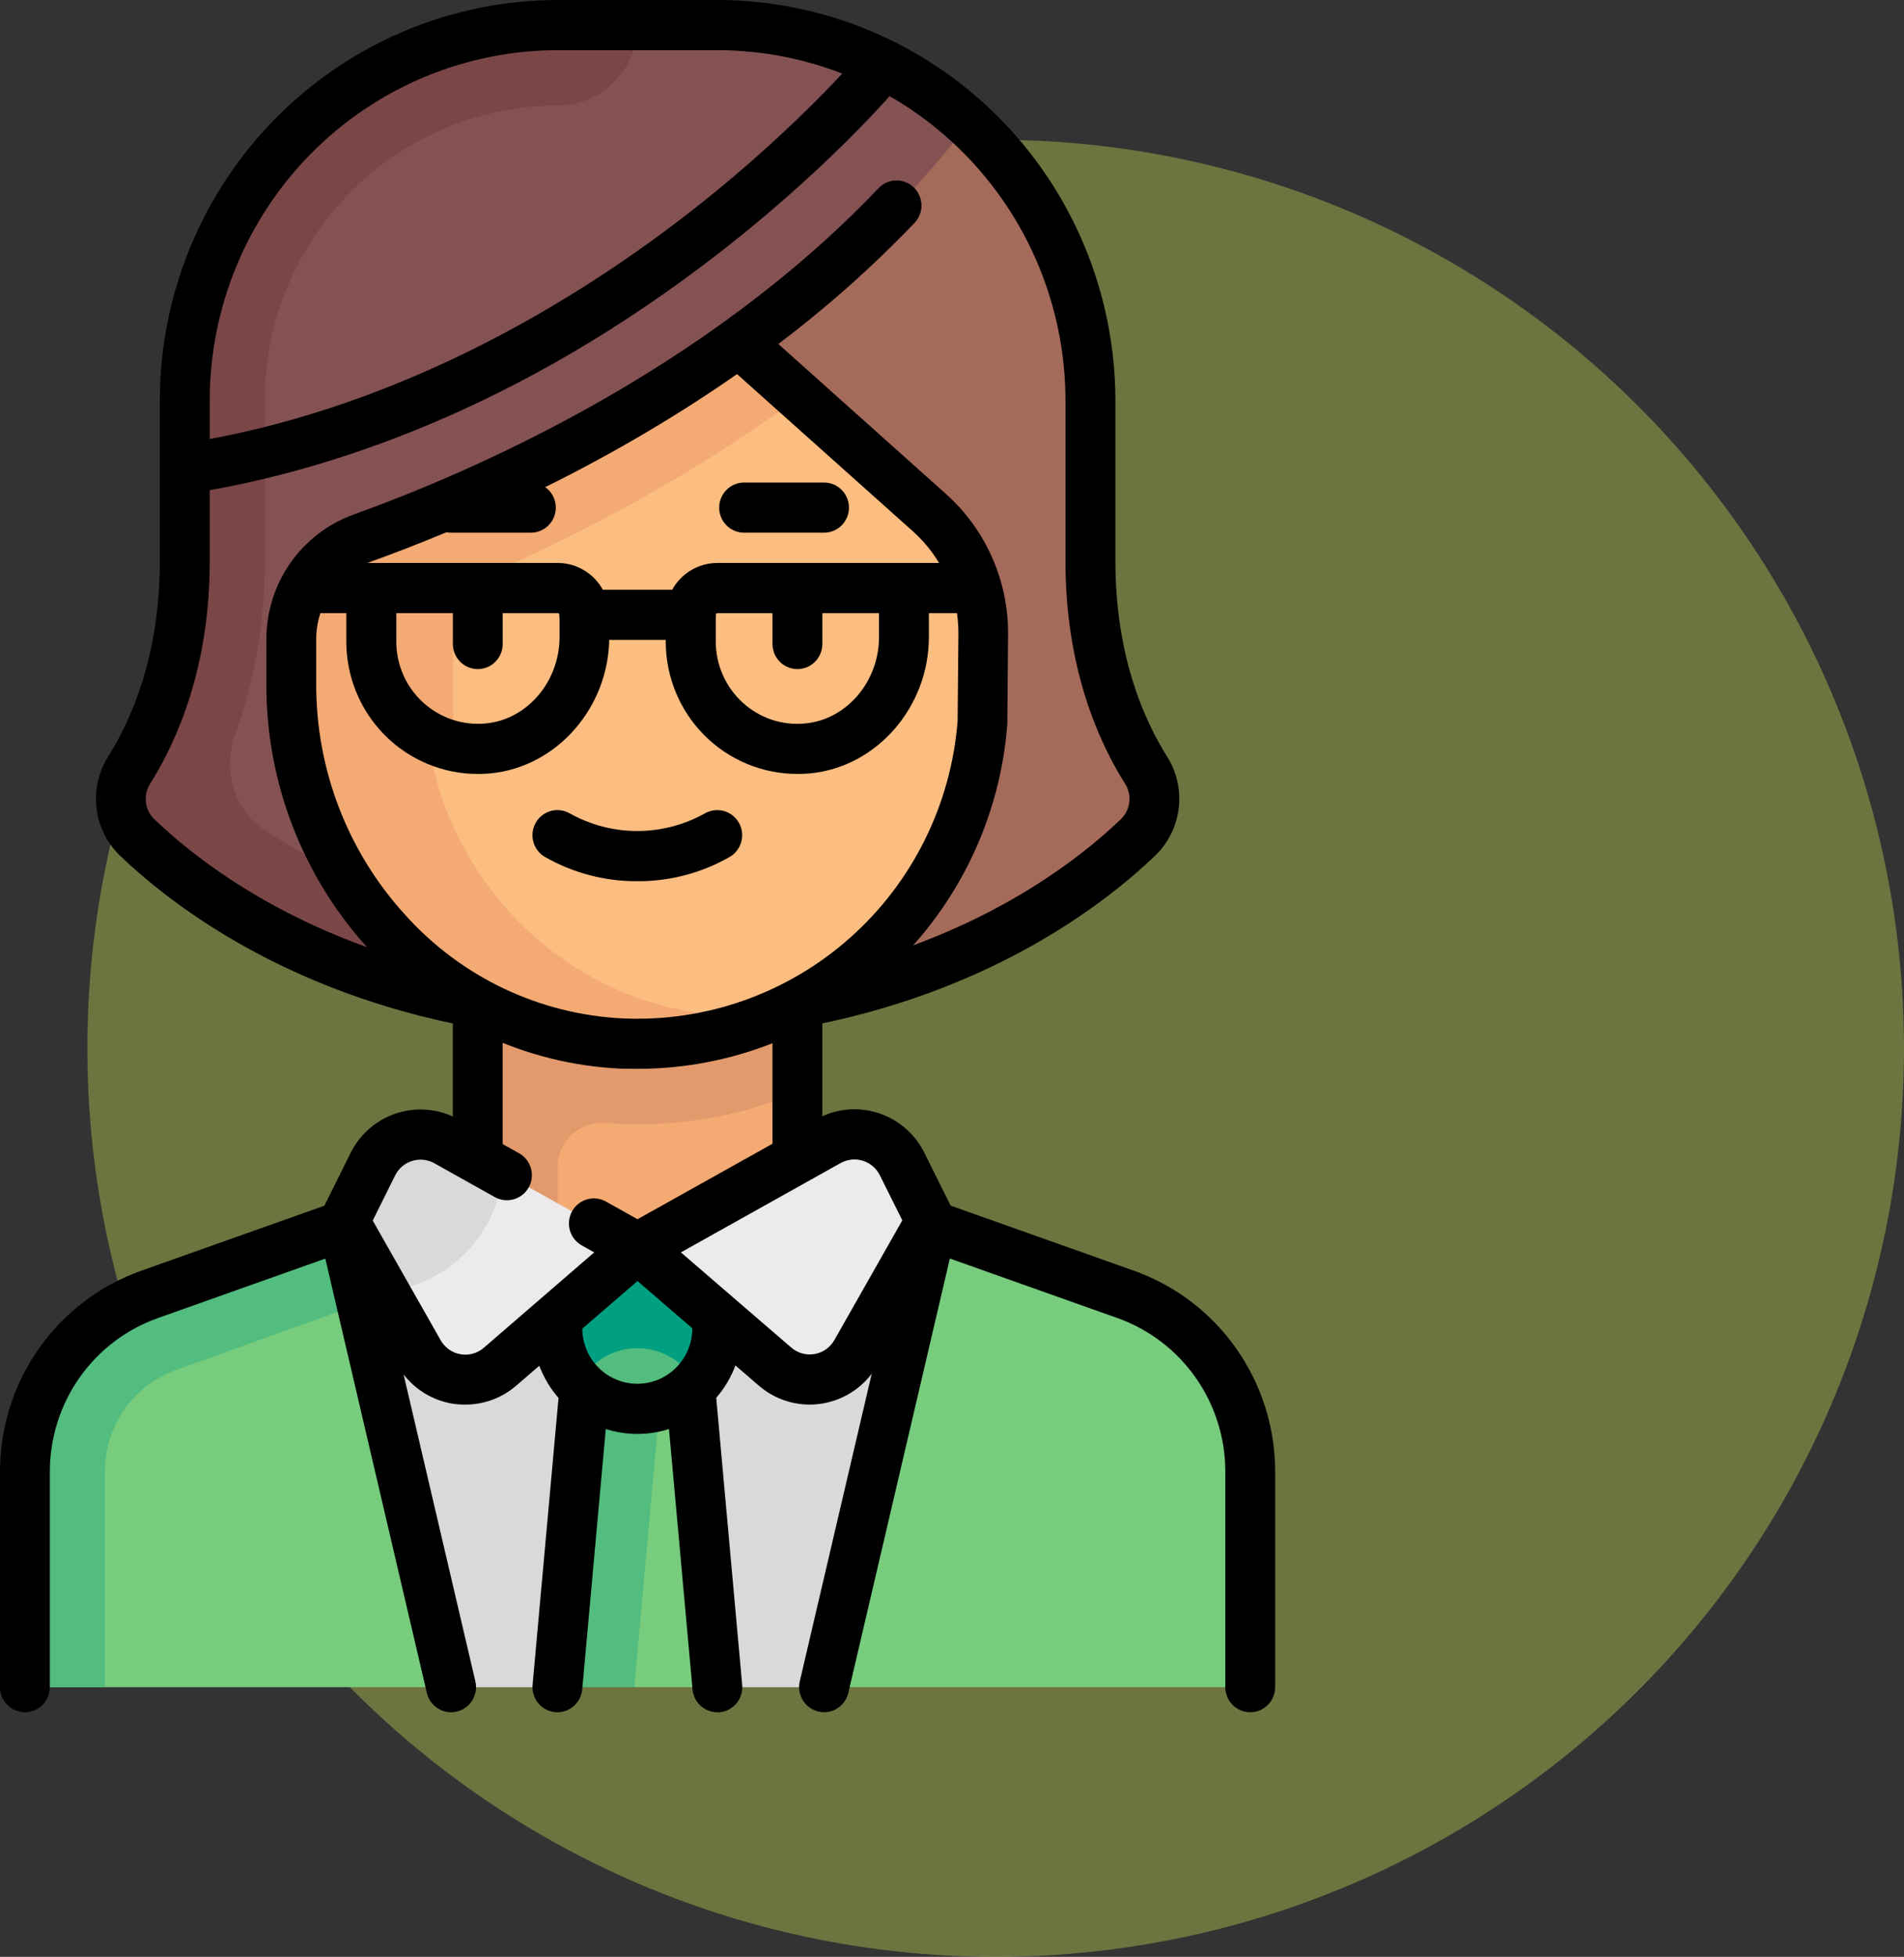 <svg xmlns:xlink="http://www.w3.org/1999/xlink" xmlns="http://www.w3.org/2000/svg" width="109" height="112" viewBox="0 0 109 112" fill="none"><rect x="0" y="0" width="109" height="112" fill="#333333" stroke="none"/><circle cx="57" cy="60" r="52" fill="#C3D452" fill-opacity="0.4"></circle><g clip-path="url(#clip0_52_27)" fill="none"><path d="M8.511 74.074L22.779 68.948H50.223L64.491 74.074C66.564 74.819 68.358 76.191 69.626 78.002C70.894 79.812 71.575 81.973 71.575 84.188V96.564H47.174L36.422 93.488L25.847 96.564H1.427V84.186C1.427 81.971 2.109 79.811 3.377 78.001C4.645 76.191 6.438 74.819 8.511 74.074Z" fill="#77CC7D"></path><path d="M8.511 74.074L22.779 68.948L25.756 72.776L10.052 78.419C8.869 78.847 7.845 79.631 7.121 80.665C6.397 81.699 6.008 82.933 6.006 84.198V96.564H1.431V84.186C1.431 81.972 2.112 79.812 3.379 78.002C4.646 76.192 6.439 74.82 8.511 74.074Z" fill="#52BD7E"></path><path d="M7.455 43.979C8.787 41.818 10.577 37.866 10.577 32.112V22.917C10.577 17.22 12.826 11.757 16.829 7.728C20.833 3.7 26.263 1.436 31.925 1.436H41.066C43.87 1.435 46.647 1.989 49.238 3.069C51.829 4.148 54.184 5.73 56.167 7.725C58.151 9.719 59.724 12.088 60.797 14.695C61.871 17.301 62.423 20.095 62.423 22.917V32.122C62.423 37.864 64.206 41.818 65.545 43.989C65.931 44.599 66.09 45.328 65.994 46.045C65.897 46.762 65.552 47.422 65.018 47.907C61.784 50.788 54.485 56.042 42.599 58.216H30.401C18.515 56.042 11.224 50.788 7.982 47.907C7.446 47.421 7.099 46.76 7.002 46.041C6.906 45.321 7.066 44.591 7.455 43.979Z" fill="#845252"></path><path d="M31.925 6.039C27.477 6.044 23.214 7.824 20.069 10.988C16.924 14.152 15.155 18.442 15.15 22.917V32.122C15.175 35.481 14.609 38.819 13.478 41.979C12.704 44.085 13.402 46.382 15.171 47.53C17.907 49.32 22.564 51.766 29.208 53.257L30.401 53.525V58.207C18.515 56.032 11.224 50.776 7.982 47.898C7.448 47.412 7.103 46.753 7.006 46.035C6.91 45.318 7.069 44.59 7.455 43.979C8.787 41.818 10.577 37.866 10.577 32.112V22.906C10.579 17.21 12.83 11.749 16.833 7.723C20.836 3.697 26.265 1.436 31.925 1.436H36.5C36.498 2.656 36.016 3.826 35.158 4.689C34.301 5.552 33.138 6.037 31.925 6.039Z" fill="#7A4646"></path><path d="M42.289 19.562C47.014 16.176 51.656 12.045 55.436 7.055C57.637 9.062 59.395 11.51 60.599 14.242C61.802 16.974 62.424 19.929 62.423 22.917V32.122C62.423 37.864 64.206 41.818 65.545 43.989C65.931 44.599 66.09 45.328 65.994 46.045C65.897 46.762 65.552 47.422 65.018 47.907C61.784 50.788 54.485 56.042 42.599 58.216H34.179L42.289 19.562Z" fill="#A46A5A"></path><path d="M27.352 53.603H45.65V73.55H27.352V53.603Z" fill="#F4AA73"></path><path d="M45.65 53.603V62.532C42.186 63.967 38.435 64.563 34.7 64.274C34.35 64.242 33.996 64.282 33.662 64.392C33.327 64.503 33.019 64.682 32.756 64.917C32.495 65.157 32.285 65.449 32.142 65.775C31.999 66.1 31.925 66.452 31.925 66.808V73.55H27.35V53.603H45.65Z" fill="#E29A6C"></path><path d="M16.676 36.559C16.679 35.296 17.07 34.065 17.795 33.034C18.521 32.003 19.545 31.224 20.728 30.801C25.581 29.052 34.084 25.471 42.289 19.564L53.218 29.346C54.193 30.219 54.971 31.291 55.499 32.491C56.028 33.691 56.296 34.991 56.284 36.304L56.242 41.328C55.849 46.496 53.471 51.306 49.612 54.739C45.753 58.172 40.717 59.958 35.572 59.719C24.886 59.229 16.672 49.942 16.674 39.179L16.676 36.559Z" fill="#FBBD80"></path><path d="M22.777 68.947L36.5 73.55L50.225 68.947L52.854 69.892L47.174 96.564H41.06L36.5 93.489L31.91 96.564H25.858L20.174 69.881L22.777 68.947Z" fill="#DBD8DB"></path><path d="M33.435 79.744H39.534L41.06 96.564H36.31L33.435 79.744Z" fill="#77CC7D"></path><path d="M31.91 96.564L33.413 79.994C32.945 79.567 32.571 79.046 32.315 78.464C32.059 77.883 31.926 77.254 31.925 76.618V71.415H41.066V76.618C41.063 77.621 40.734 78.596 40.129 79.393C39.524 80.19 38.676 80.767 37.716 81.034L36.31 96.564H31.91Z" fill="#52BD7E"></path><path d="M41.066 76.618C41.064 77.541 40.781 78.442 40.255 79.198L38.973 78.094C38.284 77.494 37.403 77.164 36.491 77.164C35.58 77.164 34.699 77.494 34.01 78.094L32.73 79.2C32.204 78.443 31.92 77.543 31.917 76.62V71.415H41.066V76.618Z" fill="#00A081"></path><path d="M47.44 65.316C47.8 65.114 48.196 64.987 48.606 64.944C49.015 64.901 49.429 64.942 49.823 65.064C50.216 65.186 50.581 65.388 50.895 65.656C51.208 65.924 51.465 66.254 51.648 66.625L53.275 69.896L49.006 77.412C48.784 77.806 48.478 78.145 48.11 78.405C47.742 78.666 47.322 78.841 46.879 78.918C46.435 78.995 45.981 78.973 45.547 78.852C45.114 78.731 44.712 78.516 44.372 78.22L36.5 71.431L47.44 65.316Z" fill="#ECEAEC"></path><path d="M21.352 66.625C21.535 66.254 21.792 65.924 22.105 65.656C22.419 65.388 22.784 65.186 23.177 65.064C23.571 64.942 23.985 64.901 24.394 64.944C24.804 64.987 25.2 65.114 25.56 65.316L36.5 71.431L28.628 78.22C28.288 78.516 27.886 78.731 27.453 78.852C27.019 78.973 26.565 78.995 26.121 78.918C25.678 78.841 25.258 78.666 24.89 78.405C24.522 78.145 24.216 77.806 23.994 77.412L19.725 69.896L21.352 66.625Z" fill="#ECEAEC"></path><path d="M19.725 69.896L21.352 66.625C21.535 66.254 21.792 65.924 22.105 65.656C22.419 65.388 22.784 65.186 23.177 65.064C23.571 64.942 23.985 64.901 24.394 64.944C24.804 64.987 25.2 65.114 25.56 65.316L28.811 67.132C28.66 68.568 28.107 69.932 27.217 71.065C26.327 72.198 25.137 73.054 23.783 73.534L22.122 74.109L19.725 69.896Z" fill="#DBD8DB"></path><path d="M16.676 36.559C16.679 35.296 17.07 34.065 17.795 33.034C18.521 32.003 19.545 31.224 20.728 30.801C25.581 29.052 34.084 25.471 42.289 19.564L45.802 22.707L45.53 22.898C38.313 28.162 30.882 31.703 25.936 33.732V42.63C25.429 42.501 24.937 42.313 24.472 42.071C25.489 50.091 31.752 56.735 39.856 57.958L43.348 58.509C40.863 59.431 38.218 59.843 35.572 59.719C24.886 59.229 16.672 49.942 16.674 39.179L16.676 36.559Z" fill="#F4AA73"></path><path d="M36.5 61.175C41.851 61.174 47.004 59.14 50.928 55.481C54.853 51.821 57.26 46.806 57.667 41.438C57.667 41.405 57.667 41.372 57.667 41.34L57.709 36.316C57.721 34.798 57.411 33.296 56.798 31.91C56.186 30.523 55.286 29.284 54.159 28.276L44.556 19.688C47.337 17.592 49.945 15.274 52.356 12.757C52.618 12.482 52.76 12.114 52.752 11.733C52.744 11.353 52.586 10.991 52.313 10.727C52.04 10.464 51.674 10.32 51.295 10.328C50.917 10.336 50.557 10.495 50.296 10.77C40.392 21.173 27.213 26.94 20.239 29.452C18.783 29.978 17.523 30.942 16.63 32.213C15.738 33.485 15.255 35.002 15.249 36.559V39.181C15.241 44.766 17.316 50.151 21.064 54.271C24.869 58.457 30.005 60.902 35.509 61.162C35.838 61.168 36.169 61.175 36.5 61.175ZM54.821 41.269C54.445 46.056 52.233 50.508 48.653 53.684C45.073 56.86 40.406 58.511 35.638 58.287C33.272 58.172 30.953 57.587 28.813 56.565C26.673 55.544 24.755 54.106 23.17 52.334C19.904 48.743 18.096 44.049 18.103 39.181V36.559C18.108 35.593 18.409 34.652 18.965 33.864C19.521 33.076 20.304 32.48 21.209 32.156C26.203 30.357 34.276 26.939 42.194 21.411L52.276 30.422C53.099 31.159 53.757 32.065 54.203 33.078C54.65 34.092 54.877 35.19 54.867 36.298L54.821 41.269Z" fill="black"></path><path d="M71.573 98C71.952 98 72.314 97.849 72.582 97.58C72.85 97.31 73 96.945 73 96.564V84.219C72.998 81.7 72.221 79.243 70.775 77.187C69.33 75.13 67.286 73.575 64.927 72.734L53.68 68.74C53.325 68.62 52.938 68.645 52.601 68.811C52.265 68.976 52.006 69.267 51.881 69.622C51.757 69.977 51.775 70.368 51.934 70.709C52.093 71.05 52.378 71.315 52.729 71.446L63.977 75.441C65.781 76.084 67.342 77.273 68.447 78.844C69.551 80.416 70.145 82.294 70.147 84.219V96.564C70.147 96.945 70.297 97.31 70.564 97.58C70.832 97.849 71.195 98 71.573 98Z" fill="black"></path><path d="M45.65 67.498C46.029 67.498 46.392 67.346 46.659 67.077C46.927 66.808 47.077 66.443 47.077 66.062V58.214C47.077 57.834 46.927 57.468 46.659 57.199C46.392 56.93 46.029 56.779 45.65 56.779C45.272 56.779 44.909 56.93 44.641 57.199C44.374 57.468 44.224 57.834 44.224 58.214V66.062C44.224 66.443 44.374 66.808 44.641 67.077C44.909 67.346 45.272 67.498 45.65 67.498Z" fill="black"></path><path d="M27.35 67.498C27.728 67.498 28.091 67.346 28.359 67.077C28.626 66.808 28.777 66.443 28.777 66.062V58.214C28.777 57.834 28.626 57.468 28.359 57.199C28.091 56.93 27.728 56.779 27.35 56.779C26.971 56.779 26.608 56.93 26.341 57.199C26.073 57.468 25.923 57.834 25.923 58.214V66.062C25.923 66.443 26.073 66.808 26.341 67.077C26.608 67.346 26.971 67.498 27.35 67.498Z" fill="black"></path><path d="M1.427 98C1.805 98 2.168 97.849 2.436 97.579C2.703 97.31 2.853 96.945 2.853 96.564V84.219C2.856 82.294 3.45 80.418 4.554 78.847C5.659 77.276 7.22 76.087 9.023 75.445L20.271 71.45C20.451 71.389 20.616 71.293 20.759 71.168C20.901 71.042 21.017 70.889 21.1 70.718C21.183 70.547 21.231 70.361 21.242 70.171C21.253 69.98 21.226 69.79 21.163 69.61C21.1 69.431 21.002 69.266 20.875 69.124C20.747 68.983 20.593 68.869 20.422 68.788C20.25 68.708 20.065 68.662 19.875 68.654C19.686 68.647 19.497 68.677 19.32 68.743L8.073 72.734C5.713 73.575 3.67 75.13 2.224 77.187C0.779 79.243 0.002 81.7 -1.14441e-05 84.219V96.564C-1.14441e-05 96.945 0.15 97.31 0.418 97.579C0.685 97.849 1.048 98 1.427 98Z" fill="black"></path><path d="M45.65 38.295C46.029 38.295 46.392 38.144 46.659 37.874C46.927 37.605 47.077 37.24 47.077 36.859V33.657C47.077 33.276 46.927 32.911 46.659 32.642C46.392 32.373 46.029 32.221 45.65 32.221C45.272 32.221 44.909 32.373 44.641 32.642C44.374 32.911 44.224 33.276 44.224 33.657V36.859C44.224 37.24 44.374 37.605 44.641 37.874C44.909 38.144 45.272 38.295 45.65 38.295Z" fill="black"></path><path d="M27.352 38.295C27.73 38.295 28.093 38.144 28.361 37.874C28.628 37.605 28.778 37.24 28.778 36.859V33.657C28.778 33.276 28.628 32.911 28.361 32.642C28.093 32.373 27.73 32.221 27.352 32.221C26.973 32.221 26.61 32.373 26.343 32.642C26.075 32.911 25.925 33.276 25.925 33.657V36.859C25.925 37.24 26.075 37.605 26.343 37.874C26.61 38.144 26.973 38.295 27.352 38.295Z" fill="black"></path><path d="M27.369 44.297C27.607 44.297 27.846 44.286 28.086 44.263C31.891 43.897 34.879 40.471 34.879 36.461V35.192C34.879 34.404 34.568 33.649 34.014 33.092C33.46 32.535 32.71 32.222 31.927 32.221H21.253C20.874 32.221 20.512 32.373 20.244 32.642C19.976 32.911 19.826 33.276 19.826 33.657V36.719C19.825 37.716 20.02 38.703 20.399 39.623C20.778 40.543 21.334 41.38 22.034 42.084C22.735 42.788 23.567 43.345 24.482 43.725C25.398 44.105 26.379 44.3 27.369 44.297ZM31.934 35.093C31.961 35.093 31.986 35.103 32.004 35.122C32.023 35.14 32.033 35.166 32.033 35.192V36.461C32.033 39.007 30.184 41.179 27.823 41.405C27.174 41.47 26.518 41.397 25.898 41.191C25.278 40.985 24.708 40.651 24.224 40.211C23.741 39.77 23.354 39.232 23.089 38.632C22.824 38.031 22.688 37.382 22.687 36.725V35.093H31.934Z" fill="black"></path><path d="M45.665 44.297C45.905 44.297 46.145 44.286 46.385 44.263C50.189 43.897 53.176 40.471 53.176 36.461V33.657C53.176 33.276 53.026 32.911 52.758 32.642C52.49 32.373 52.127 32.221 51.749 32.221H41.066C40.283 32.222 39.532 32.535 38.978 33.092C38.425 33.649 38.114 34.404 38.113 35.192V36.723C38.113 37.719 38.308 38.705 38.688 39.625C39.067 40.545 39.623 41.38 40.323 42.084C41.024 42.787 41.856 43.344 42.771 43.724C43.686 44.103 44.666 44.298 45.656 44.295L45.665 44.297ZM50.322 35.093V36.461C50.322 39.007 48.473 41.179 46.112 41.405C45.461 41.473 44.803 41.401 44.182 41.194C43.561 40.987 42.99 40.65 42.508 40.205C42.026 39.764 41.641 39.227 41.377 38.627C41.114 38.028 40.977 37.38 40.976 36.725V35.194C40.976 35.168 40.987 35.142 41.005 35.124C41.024 35.105 41.049 35.094 41.075 35.094L50.322 35.093Z" fill="black"></path><path d="M51.749 35.093H54.793C55.171 35.093 55.534 34.941 55.802 34.672C56.069 34.403 56.219 34.038 56.219 33.657C56.219 33.276 56.069 32.911 55.802 32.642C55.534 32.373 55.171 32.221 54.793 32.221H51.749C51.371 32.221 51.008 32.373 50.74 32.642C50.473 32.911 50.322 33.276 50.322 33.657C50.322 34.038 50.473 34.403 50.74 34.672C51.008 34.941 51.371 35.093 51.749 35.093Z" fill="black"></path><path d="M18.201 35.093H21.245C21.624 35.093 21.986 34.941 22.254 34.672C22.522 34.403 22.672 34.038 22.672 33.657C22.672 33.276 22.522 32.911 22.254 32.642C21.986 32.373 21.624 32.221 21.245 32.221H18.201C17.823 32.221 17.46 32.373 17.193 32.642C16.925 32.911 16.775 33.276 16.775 33.657C16.775 34.038 16.925 34.403 17.193 34.672C17.46 34.941 17.823 35.093 18.201 35.093Z" fill="black"></path><path d="M33.456 36.627H39.544C39.922 36.627 40.285 36.476 40.553 36.207C40.82 35.938 40.971 35.573 40.971 35.192C40.971 34.811 40.82 34.446 40.553 34.177C40.285 33.908 39.922 33.756 39.544 33.756H33.456C33.078 33.756 32.715 33.908 32.447 34.177C32.18 34.446 32.029 34.811 32.029 35.192C32.029 35.573 32.18 35.938 32.447 36.207C32.715 36.476 33.078 36.627 33.456 36.627Z" fill="black"></path><path d="M47.176 98C47.497 98 47.809 97.89 48.06 97.689C48.312 97.489 48.489 97.208 48.563 96.894L54.663 70.809C54.742 70.441 54.675 70.057 54.475 69.739C54.275 69.421 53.959 69.195 53.595 69.109C53.231 69.023 52.848 69.084 52.529 69.279C52.209 69.474 51.978 69.788 51.886 70.152L45.785 96.235C45.7 96.606 45.764 96.995 45.963 97.318C46.162 97.641 46.481 97.871 46.849 97.958C46.956 97.985 47.066 97.999 47.176 98Z" fill="black"></path><path d="M25.824 98C25.934 98.001 26.044 97.988 26.151 97.962C26.519 97.875 26.838 97.645 27.037 97.322C27.236 96.999 27.3 96.609 27.215 96.239L21.114 70.156C21.022 69.792 20.791 69.478 20.471 69.283C20.152 69.088 19.769 69.026 19.405 69.112C19.041 69.199 18.725 69.425 18.525 69.743C18.326 70.061 18.258 70.445 18.337 70.813L24.437 96.894C24.511 97.208 24.688 97.489 24.94 97.689C25.191 97.89 25.503 98 25.824 98Z" fill="black"></path><path d="M46.352 80.391C46.607 80.391 46.862 80.368 47.113 80.324C47.763 80.212 48.38 79.956 48.921 79.575C49.461 79.194 49.91 78.697 50.237 78.121L54.506 70.604C54.622 70.399 54.686 70.168 54.693 69.932C54.7 69.696 54.648 69.462 54.544 69.251L52.917 65.98C52.647 65.436 52.27 64.953 51.81 64.559C51.349 64.166 50.814 63.87 50.237 63.69C49.66 63.511 49.052 63.45 48.452 63.513C47.85 63.576 47.268 63.761 46.74 64.056L35.8 70.171C35.599 70.284 35.428 70.444 35.301 70.637C35.175 70.83 35.096 71.052 35.073 71.282C35.05 71.512 35.083 71.745 35.168 71.96C35.254 72.175 35.389 72.366 35.564 72.516L43.444 79.309C44.254 80.008 45.285 80.391 46.352 80.391ZM51.656 69.846L47.767 76.697C47.649 76.906 47.485 77.087 47.289 77.226C47.093 77.364 46.868 77.458 46.632 77.499C46.395 77.54 46.153 77.527 45.921 77.463C45.69 77.398 45.476 77.283 45.294 77.125L38.981 71.68L48.127 66.565C48.319 66.459 48.53 66.392 48.748 66.369C48.966 66.346 49.186 66.368 49.396 66.434C49.605 66.499 49.799 66.606 49.966 66.749C50.133 66.891 50.27 67.067 50.368 67.264L51.656 69.846Z" fill="black"></path><path d="M26.648 80.391C27.715 80.391 28.747 80.006 29.556 79.305L37.428 72.516C37.603 72.366 37.739 72.175 37.824 71.96C37.91 71.745 37.942 71.512 37.919 71.282C37.896 71.052 37.818 70.83 37.691 70.637C37.565 70.444 37.394 70.284 37.193 70.171L34.719 68.788C34.555 68.691 34.374 68.628 34.185 68.603C33.996 68.577 33.805 68.59 33.621 68.641C33.438 68.691 33.266 68.778 33.116 68.896C32.967 69.014 32.842 69.161 32.75 69.329C32.657 69.496 32.599 69.68 32.579 69.871C32.558 70.061 32.576 70.253 32.63 70.437C32.685 70.62 32.775 70.791 32.896 70.939C33.017 71.086 33.166 71.208 33.334 71.297L34.017 71.68L27.7 77.137C27.518 77.294 27.304 77.41 27.073 77.474C26.842 77.539 26.599 77.551 26.363 77.51C26.126 77.469 25.902 77.376 25.705 77.237C25.509 77.099 25.346 76.918 25.227 76.708L21.338 69.858L22.621 67.275C22.719 67.078 22.855 66.903 23.022 66.76C23.189 66.618 23.384 66.51 23.593 66.445C23.802 66.38 24.023 66.358 24.241 66.38C24.459 66.403 24.67 66.47 24.862 66.577L28.328 68.516C28.659 68.701 29.049 68.746 29.413 68.641C29.777 68.537 30.085 68.291 30.269 67.958C30.453 67.625 30.498 67.232 30.394 66.866C30.29 66.499 30.045 66.19 29.714 66.005L26.247 64.068C25.718 63.772 25.136 63.587 24.535 63.525C23.934 63.462 23.327 63.522 22.75 63.702C22.172 63.882 21.637 64.177 21.177 64.57C20.716 64.964 20.34 65.447 20.07 65.991L18.443 69.262C18.338 69.474 18.287 69.708 18.294 69.944C18.3 70.18 18.365 70.41 18.481 70.616L22.75 78.132C23.076 78.709 23.526 79.205 24.066 79.586C24.606 79.967 25.224 80.223 25.874 80.335C26.13 80.377 26.389 80.395 26.648 80.391Z" fill="black"></path><path d="M36.485 82.071C38.076 82.07 39.602 81.433 40.727 80.301C41.852 79.168 42.485 77.633 42.487 76.032C42.487 75.651 42.336 75.286 42.069 75.017C41.801 74.748 41.438 74.597 41.06 74.597C40.681 74.597 40.319 74.748 40.051 75.017C39.783 75.286 39.633 75.651 39.633 76.032C39.633 76.872 39.301 77.678 38.711 78.272C38.121 78.866 37.32 79.2 36.485 79.2C35.65 79.2 34.849 78.866 34.259 78.272C33.668 77.678 33.336 76.872 33.336 76.032C33.336 75.651 33.186 75.286 32.919 75.017C32.651 74.748 32.288 74.597 31.91 74.597C31.531 74.597 31.168 74.748 30.901 75.017C30.633 75.286 30.483 75.651 30.483 76.032C30.485 77.633 31.118 79.168 32.243 80.3C33.368 81.432 34.894 82.069 36.485 82.071Z" fill="black"></path><path d="M31.912 98C32.267 97.999 32.61 97.865 32.873 97.624C33.135 97.382 33.298 97.051 33.331 96.695L34.853 79.874C34.87 79.686 34.85 79.497 34.794 79.317C34.738 79.137 34.648 78.969 34.528 78.825C34.408 78.68 34.261 78.56 34.095 78.472C33.929 78.385 33.748 78.331 33.561 78.314C33.374 78.297 33.186 78.317 33.007 78.373C32.828 78.429 32.662 78.52 32.518 78.641C32.374 78.761 32.255 78.909 32.168 79.076C32.081 79.243 32.028 79.426 32.011 79.613L30.489 96.434C30.455 96.813 30.572 97.191 30.814 97.483C31.056 97.775 31.404 97.959 31.78 97.994L31.912 98Z" fill="black"></path><path d="M41.066 98H41.197C41.574 97.965 41.921 97.781 42.163 97.489C42.405 97.196 42.522 96.819 42.489 96.44L40.967 79.619C40.95 79.431 40.896 79.249 40.809 79.082C40.722 78.915 40.603 78.767 40.459 78.646C40.315 78.526 40.149 78.435 39.97 78.379C39.791 78.323 39.603 78.302 39.416 78.32C39.23 78.337 39.048 78.391 38.882 78.478C38.716 78.566 38.569 78.686 38.449 78.831C38.329 78.975 38.239 79.142 38.183 79.323C38.127 79.502 38.108 79.692 38.125 79.88L39.647 96.7C39.68 97.056 39.844 97.386 40.106 97.626C40.369 97.866 40.711 98 41.066 98Z" fill="black"></path><path d="M42.599 30.489H47.174C47.552 30.489 47.915 30.338 48.183 30.069C48.45 29.799 48.601 29.434 48.601 29.053C48.601 28.673 48.45 28.308 48.183 28.038C47.915 27.769 47.552 27.618 47.174 27.618H42.599C42.221 27.618 41.858 27.769 41.59 28.038C41.322 28.308 41.172 28.673 41.172 29.053C41.172 29.434 41.322 29.799 41.59 30.069C41.858 30.338 42.221 30.489 42.599 30.489Z" fill="black"></path><path d="M25.826 30.489H30.392C30.77 30.489 31.133 30.338 31.401 30.069C31.668 29.799 31.818 29.434 31.818 29.053C31.818 28.673 31.668 28.308 31.401 28.038C31.133 27.769 30.77 27.618 30.392 27.618H25.826C25.448 27.618 25.085 27.769 24.817 28.038C24.55 28.308 24.399 28.673 24.399 29.053C24.399 29.434 24.55 29.799 24.817 30.069C25.085 30.338 25.448 30.489 25.826 30.489Z" fill="black"></path><path d="M36.485 50.436C38.338 50.446 40.162 49.967 41.773 49.046C42.101 48.856 42.341 48.542 42.439 48.174C42.537 47.806 42.486 47.414 42.296 47.084C42.107 46.754 41.795 46.513 41.43 46.414C41.064 46.316 40.675 46.367 40.346 46.558C39.165 47.217 37.836 47.563 36.485 47.563C35.134 47.563 33.805 47.217 32.623 46.558C32.295 46.367 31.905 46.316 31.54 46.414C31.174 46.513 30.862 46.754 30.673 47.084C30.484 47.414 30.433 47.806 30.531 48.174C30.629 48.542 30.868 48.856 31.196 49.046C32.808 49.967 34.632 50.446 36.485 50.436Z" fill="black"></path><path d="M26.244 58.614C26.599 58.616 26.941 58.485 27.205 58.247C27.468 58.009 27.635 57.681 27.671 57.326C27.707 56.971 27.611 56.616 27.401 56.328C27.191 56.041 26.883 55.843 26.536 55.772C17.151 53.802 11.422 49.367 8.844 46.898C8.571 46.639 8.397 46.292 8.352 45.917C8.308 45.542 8.396 45.163 8.6 44.846C10.153 42.381 12.006 38.172 12.006 32.122V22.917C12.011 17.603 14.111 12.508 17.846 8.75C21.58 4.992 26.643 2.878 31.925 2.871H41.066C46.349 2.875 51.415 4.988 55.152 8.746C58.889 12.504 60.991 17.601 60.996 22.917V32.122C60.996 38.172 62.849 42.381 64.401 44.846C64.606 45.162 64.693 45.54 64.649 45.914C64.605 46.289 64.432 46.635 64.16 46.895C61.578 49.364 55.849 53.799 46.468 55.768C46.098 55.846 45.773 56.069 45.566 56.388C45.358 56.706 45.285 57.095 45.363 57.468C45.44 57.841 45.662 58.167 45.979 58.376C46.295 58.584 46.682 58.658 47.052 58.58C57.135 56.465 63.328 51.655 66.129 48.975C66.876 48.255 67.353 47.297 67.478 46.264C67.603 45.23 67.369 44.185 66.816 43.306C65.465 41.162 63.854 37.479 63.854 32.118V22.917C63.847 16.839 61.444 11.012 57.171 6.715C52.899 2.419 47.106 0.004 41.066 0L31.915 0C25.879 0.01 20.092 2.428 15.825 6.724C11.557 11.02 9.157 16.843 9.15 22.917V32.122C9.15 37.481 7.539 41.166 6.188 43.309C5.635 44.189 5.401 45.234 5.526 46.268C5.651 47.301 6.128 48.259 6.875 48.979C9.675 51.659 15.877 56.469 25.952 58.584C26.048 58.604 26.146 58.614 26.244 58.614Z" fill="black"></path><path d="M10.682 28.255C10.755 28.255 10.828 28.25 10.9 28.238C17.813 27.168 28.518 24.027 40.251 15.18C47.258 9.894 51.272 5.116 51.439 4.915C51.56 4.77 51.651 4.603 51.708 4.422C51.764 4.242 51.785 4.052 51.769 3.864C51.752 3.675 51.699 3.492 51.613 3.324C51.526 3.156 51.407 3.007 51.263 2.885C51.119 2.764 50.953 2.672 50.773 2.615C50.594 2.558 50.405 2.537 50.218 2.554C50.031 2.57 49.848 2.623 49.681 2.711C49.515 2.798 49.367 2.918 49.246 3.062C49.183 3.137 45.213 7.848 38.469 12.924C32.265 17.594 22.371 23.551 10.459 25.394C10.104 25.45 9.784 25.638 9.561 25.921C9.338 26.204 9.23 26.561 9.257 26.921C9.284 27.281 9.445 27.617 9.707 27.863C9.97 28.109 10.315 28.246 10.674 28.248L10.682 28.255Z" fill="black"></path></g><defs><clipPath id="clip0_52_27"><rect width="73" height="98" fill="white" transform="matrix(-1 0 0 1 73 0)"></rect></clipPath></defs></svg>